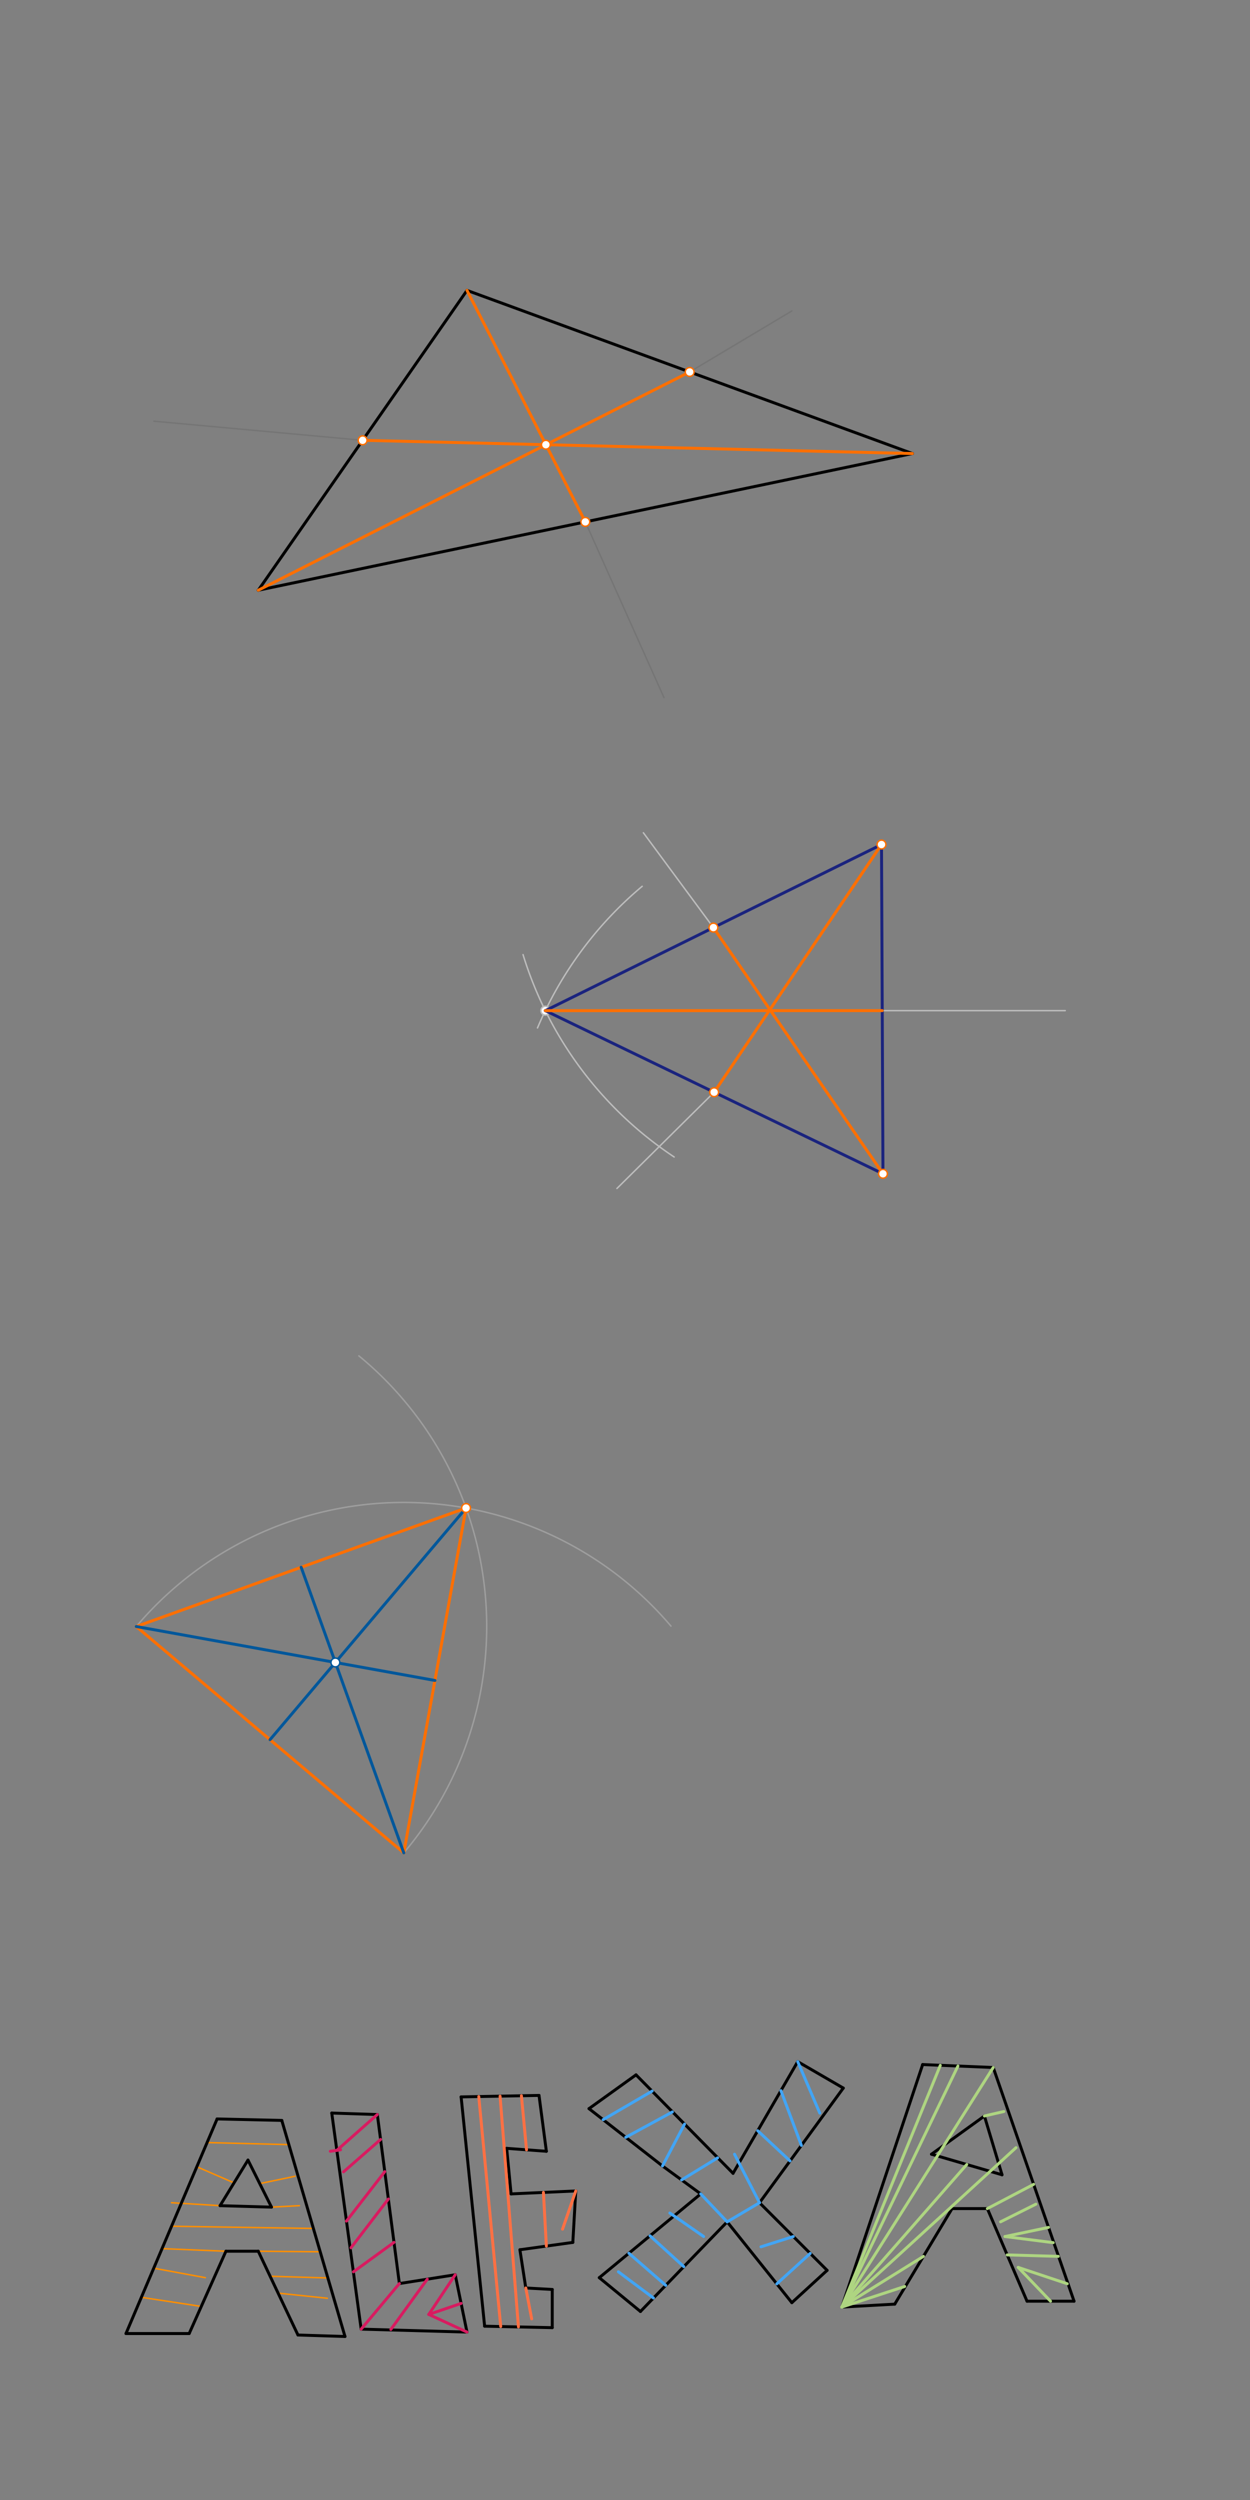 <svg xmlns="http://www.w3.org/2000/svg" class="svg--1it" height="100%" preserveAspectRatio="xMidYMid meet" viewBox="0 0 850.394 1700.787" width="100%"><rect x="0" y="0" width="850.394" height="1700.787" fill="#808080" stroke="none"/><defs><marker id="marker-arrow" markerHeight="16" markerUnits="userSpaceOnUse" markerWidth="24" orient="auto-start-reverse" refX="24" refY="4" viewBox="0 0 24 8"><path d="M 0 0 L 24 4 L 0 8 z" stroke="inherit"></path></marker></defs><g class="aux-layer--1FB"><g class="element--2qn"><line stroke="#757575" stroke-dasharray="none" stroke-linecap="round" stroke-width="1" x1="469.203" x2="538.703" y1="253.047" y2="211.547"></line></g><g class="element--2qn"><line stroke="#757575" stroke-dasharray="none" stroke-linecap="round" stroke-width="1" x1="246.703" x2="104.703" y1="299.547" y2="286.547"></line></g><g class="element--2qn"><line stroke="#757575" stroke-dasharray="none" stroke-linecap="round" stroke-width="1" x1="398.203" x2="451.703" y1="355.047" y2="474.547"></line></g><g class="element--2qn"><path d="M 436.891 602.965 A 255.118 255.118 0 0 0 365.664 699.33" fill="none" stroke="#BDBDBD" stroke-dasharray="none" stroke-linecap="round" stroke-width="1"></path></g><g class="element--2qn"><path d="M 458.642 787.119 A 255.118 255.118 0 0 1 355.825 649.439" fill="none" stroke="#BDBDBD" stroke-dasharray="none" stroke-linecap="round" stroke-width="1"></path></g><g class="element--2qn"><line stroke="#BDBDBD" stroke-dasharray="none" stroke-linecap="round" stroke-width="1" x1="370.985" x2="724.703" y1="687.566" y2="687.547"></line></g><g class="element--2qn"><line stroke="#BDBDBD" stroke-dasharray="none" stroke-linecap="round" stroke-width="1" x1="485.344" x2="437.703" y1="631.056" y2="566.547"></line></g><g class="element--2qn"><line stroke="#BDBDBD" stroke-dasharray="none" stroke-linecap="round" stroke-width="1" x1="485.842" x2="419.703" y1="743.056" y2="808.547"></line></g><g class="element--2qn"><path d="M 274.703 1260.547 A 238.411 238.411 0 0 0 244.136 922.405" fill="none" stroke="#9E9E9E" stroke-dasharray="none" stroke-linecap="round" stroke-width="1"></path></g><g class="element--2qn"><path d="M 92.703 1106.547 A 238.411 238.411 0 0 1 456.482 1106.285" fill="none" stroke="#9E9E9E" stroke-dasharray="none" stroke-linecap="round" stroke-width="1"></path></g><g class="element--2qn"><line stroke="#FF8F00" stroke-dasharray="none" stroke-linecap="round" stroke-width="1" x1="140.877" x2="196.353" y1="1457.621" y2="1459.011"></line></g><g class="element--2qn"><line stroke="#FF8F00" stroke-dasharray="none" stroke-linecap="round" stroke-width="1" x1="133.899" x2="159.203" y1="1474.055" y2="1485.047"></line></g><g class="element--2qn"><line stroke="#FF8F00" stroke-dasharray="none" stroke-linecap="round" stroke-width="1" x1="176.703" x2="200.703" y1="1485.547" y2="1480.547"></line></g><g class="element--2qn"><line stroke="#FF8F00" stroke-dasharray="none" stroke-linecap="round" stroke-width="1" x1="184.703" x2="203.703" y1="1501.547" y2="1500.547"></line></g><g class="element--2qn"><line stroke="#FF8F00" stroke-dasharray="none" stroke-linecap="round" stroke-width="1" x1="149.703" x2="116.703" y1="1500.547" y2="1498.547"></line></g><g class="element--2qn"><line stroke="#FF8F00" stroke-dasharray="none" stroke-linecap="round" stroke-width="1" x1="116.703" x2="213.203" y1="1514.547" y2="1516.047"></line></g><g class="element--2qn"><line stroke="#FF8F00" stroke-dasharray="none" stroke-linecap="round" stroke-width="1" x1="175.703" x2="217.667" y1="1531.547" y2="1531.918"></line></g><g class="element--2qn"><line stroke="#FF8F00" stroke-dasharray="none" stroke-linecap="round" stroke-width="1" x1="153.703" x2="110.169" y1="1531.547" y2="1529.771"></line></g><g class="element--2qn"><line stroke="#FF8F00" stroke-dasharray="none" stroke-linecap="round" stroke-width="1" x1="104.589" x2="139.703" y1="1543.074" y2="1549.547"></line></g><g class="element--2qn"><line stroke="#FF8F00" stroke-dasharray="none" stroke-linecap="round" stroke-width="1" x1="183.766" x2="223.119" y1="1548.569" y2="1549.737"></line></g><g class="element--2qn"><line stroke="#FF8F00" stroke-dasharray="none" stroke-linecap="round" stroke-width="1" x1="222.703" x2="189.203" y1="1563.547" y2="1560.047"></line></g><g class="element--2qn"><line stroke="#FF8F00" stroke-dasharray="none" stroke-linecap="round" stroke-width="1" x1="136.939" x2="96.269" y1="1569.099" y2="1562.911"></line></g><g class="element--2qn"><circle cx="370.985" cy="687.566" r="3" stroke="#BDBDBD" stroke-width="1" fill="#ffffff"></circle>}</g></g><g class="main-layer--3Vd"><g class="element--2qn"><line stroke="#000000" stroke-dasharray="none" stroke-linecap="round" stroke-width="2" x1="175.703" x2="620.703" y1="401.547" y2="308.547"></line></g><g class="element--2qn"><line stroke="#000000" stroke-dasharray="none" stroke-linecap="round" stroke-width="2" x1="175.703" x2="317.703" y1="401.547" y2="197.547"></line></g><g class="element--2qn"><line stroke="#000000" stroke-dasharray="none" stroke-linecap="round" stroke-width="2" x1="317.703" x2="620.703" y1="197.547" y2="308.547"></line></g><g class="element--2qn"><line stroke="#FF6F00" stroke-dasharray="none" stroke-linecap="round" stroke-width="2" x1="175.703" x2="469.203" y1="401.547" y2="253.047"></line></g><g class="element--2qn"><line stroke="#FF6F00" stroke-dasharray="none" stroke-linecap="round" stroke-width="2" x1="620.703" x2="246.703" y1="308.547" y2="299.547"></line></g><g class="element--2qn"><line stroke="#FF6F00" stroke-dasharray="none" stroke-linecap="round" stroke-width="2" x1="317.703" x2="398.203" y1="197.547" y2="355.047"></line></g><g class="element--2qn"><line stroke="#1A237E" stroke-dasharray="none" stroke-linecap="round" stroke-width="2" x1="599.703" x2="600.699" y1="574.547" y2="798.547"></line></g><g class="element--2qn"><line stroke="#1A237E" stroke-dasharray="none" stroke-linecap="round" stroke-width="2" x1="600.699" x2="370.985" y1="798.547" y2="687.566"></line></g><g class="element--2qn"><line stroke="#1A237E" stroke-dasharray="none" stroke-linecap="round" stroke-width="2" x1="370.985" x2="599.703" y1="687.566" y2="574.547"></line></g><g class="element--2qn"><line stroke="#FF6F00" stroke-dasharray="none" stroke-linecap="round" stroke-width="2" x1="370.985" x2="600.205" y1="687.566" y2="687.553"></line></g><g class="element--2qn"><line stroke="#FF6F00" stroke-dasharray="none" stroke-linecap="round" stroke-width="2" x1="599.703" x2="485.842" y1="574.547" y2="743.056"></line></g><g class="element--2qn"><line stroke="#FF6F00" stroke-dasharray="none" stroke-linecap="round" stroke-width="2" x1="600.699" x2="485.344" y1="798.547" y2="631.056"></line></g><g class="element--2qn"><line stroke="#FF6F00" stroke-dasharray="none" stroke-linecap="round" stroke-width="2" x1="92.703" x2="274.703" y1="1106.547" y2="1260.547"></line></g><g class="element--2qn"><line stroke="#FF6F00" stroke-dasharray="none" stroke-linecap="round" stroke-width="2" x1="92.703" x2="317.071" y1="1106.547" y2="1025.93"></line></g><g class="element--2qn"><line stroke="#FF6F00" stroke-dasharray="none" stroke-linecap="round" stroke-width="2" x1="274.703" x2="317.071" y1="1260.547" y2="1025.93"></line></g><g class="element--2qn"><line stroke="#01579B" stroke-dasharray="none" stroke-linecap="round" stroke-width="2" x1="274.703" x2="204.887" y1="1260.547" y2="1066.239"></line></g><g class="element--2qn"><line stroke="#01579B" stroke-dasharray="none" stroke-linecap="round" stroke-width="2" x1="92.703" x2="295.887" y1="1106.547" y2="1143.239"></line></g><g class="element--2qn"><line stroke="#01579B" stroke-dasharray="none" stroke-linecap="round" stroke-width="2" x1="183.703" x2="317.071" y1="1183.547" y2="1025.93"></line></g><g class="element--2qn"><line stroke="#000000" stroke-dasharray="none" stroke-linecap="round" stroke-width="2" x1="85.703" x2="147.703" y1="1587.547" y2="1441.547"></line></g><g class="element--2qn"><line stroke="#000000" stroke-dasharray="none" stroke-linecap="round" stroke-width="2" x1="147.703" x2="191.703" y1="1441.547" y2="1442.547"></line></g><g class="element--2qn"><line stroke="#000000" stroke-dasharray="none" stroke-linecap="round" stroke-width="2" x1="191.703" x2="234.703" y1="1442.547" y2="1589.547"></line></g><g class="element--2qn"><line stroke="#000000" stroke-dasharray="none" stroke-linecap="round" stroke-width="2" x1="234.703" x2="202.703" y1="1589.547" y2="1588.547"></line></g><g class="element--2qn"><line stroke="#000000" stroke-dasharray="none" stroke-linecap="round" stroke-width="2" x1="85.703" x2="128.703" y1="1587.547" y2="1587.547"></line></g><g class="element--2qn"><line stroke="#000000" stroke-dasharray="none" stroke-linecap="round" stroke-width="2" x1="128.703" x2="153.703" y1="1587.547" y2="1531.547"></line></g><g class="element--2qn"><line stroke="#000000" stroke-dasharray="none" stroke-linecap="round" stroke-width="2" x1="153.703" x2="175.703" y1="1531.547" y2="1531.547"></line></g><g class="element--2qn"><line stroke="#000000" stroke-dasharray="none" stroke-linecap="round" stroke-width="2" x1="175.703" x2="202.703" y1="1531.547" y2="1588.547"></line></g><g class="element--2qn"><line stroke="#000000" stroke-dasharray="none" stroke-linecap="round" stroke-width="2" x1="149.703" x2="184.703" y1="1500.547" y2="1501.547"></line></g><g class="element--2qn"><line stroke="#000000" stroke-dasharray="none" stroke-linecap="round" stroke-width="2" x1="149.703" x2="168.703" y1="1500.547" y2="1469.547"></line></g><g class="element--2qn"><line stroke="#000000" stroke-dasharray="none" stroke-linecap="round" stroke-width="2" x1="168.703" x2="184.703" y1="1469.547" y2="1501.547"></line></g><g class="element--2qn"><line stroke="#000000" stroke-dasharray="none" stroke-linecap="round" stroke-width="2" x1="225.703" x2="245.703" y1="1437.547" y2="1584.547"></line></g><g class="element--2qn"><line stroke="#000000" stroke-dasharray="none" stroke-linecap="round" stroke-width="2" x1="245.703" x2="317.703" y1="1584.547" y2="1586.547"></line></g><g class="element--2qn"><line stroke="#000000" stroke-dasharray="none" stroke-linecap="round" stroke-width="2" x1="317.703" x2="309.703" y1="1586.547" y2="1547.547"></line></g><g class="element--2qn"><line stroke="#000000" stroke-dasharray="none" stroke-linecap="round" stroke-width="2" x1="309.703" x2="271.703" y1="1547.547" y2="1553.547"></line></g><g class="element--2qn"><line stroke="#000000" stroke-dasharray="none" stroke-linecap="round" stroke-width="2" x1="271.703" x2="256.703" y1="1553.547" y2="1438.547"></line></g><g class="element--2qn"><line stroke="#000000" stroke-dasharray="none" stroke-linecap="round" stroke-width="2" x1="256.703" x2="225.703" y1="1438.547" y2="1437.547"></line></g><g class="element--2qn"><line stroke="#000000" stroke-dasharray="none" stroke-linecap="round" stroke-width="2" x1="313.703" x2="329.703" y1="1426.547" y2="1582.547"></line></g><g class="element--2qn"><line stroke="#000000" stroke-dasharray="none" stroke-linecap="round" stroke-width="2" x1="329.703" x2="375.703" y1="1582.547" y2="1583.547"></line></g><g class="element--2qn"><line stroke="#000000" stroke-dasharray="none" stroke-linecap="round" stroke-width="2" x1="375.703" x2="375.703" y1="1583.547" y2="1557.547"></line></g><g class="element--2qn"><line stroke="#000000" stroke-dasharray="none" stroke-linecap="round" stroke-width="2" x1="375.703" x2="357.703" y1="1557.547" y2="1556.547"></line></g><g class="element--2qn"><line stroke="#000000" stroke-dasharray="none" stroke-linecap="round" stroke-width="2" x1="357.703" x2="353.703" y1="1556.547" y2="1530.547"></line></g><g class="element--2qn"><line stroke="#000000" stroke-dasharray="none" stroke-linecap="round" stroke-width="2" x1="353.703" x2="389.703" y1="1530.547" y2="1525.547"></line></g><g class="element--2qn"><line stroke="#000000" stroke-dasharray="none" stroke-linecap="round" stroke-width="2" x1="389.703" x2="391.703" y1="1525.547" y2="1490.547"></line></g><g class="element--2qn"><line stroke="#000000" stroke-dasharray="none" stroke-linecap="round" stroke-width="2" x1="391.703" x2="347.703" y1="1490.547" y2="1492.547"></line></g><g class="element--2qn"><line stroke="#000000" stroke-dasharray="none" stroke-linecap="round" stroke-width="2" x1="347.703" x2="344.703" y1="1492.547" y2="1461.547"></line></g><g class="element--2qn"><line stroke="#000000" stroke-dasharray="none" stroke-linecap="round" stroke-width="2" x1="344.703" x2="371.703" y1="1461.547" y2="1463.547"></line></g><g class="element--2qn"><line stroke="#000000" stroke-dasharray="none" stroke-linecap="round" stroke-width="2" x1="371.703" x2="366.703" y1="1463.547" y2="1425.547"></line></g><g class="element--2qn"><line stroke="#000000" stroke-dasharray="none" stroke-linecap="round" stroke-width="2" x1="313.703" x2="366.703" y1="1426.547" y2="1425.547"></line></g><g class="element--2qn"><line stroke="#000000" stroke-dasharray="none" stroke-linecap="round" stroke-width="2" x1="432.703" x2="400.703" y1="1411.547" y2="1434.547"></line></g><g class="element--2qn"><line stroke="#000000" stroke-dasharray="none" stroke-linecap="round" stroke-width="2" x1="400.703" x2="450.703" y1="1434.547" y2="1473.547"></line></g><g class="element--2qn"><line stroke="#000000" stroke-dasharray="none" stroke-linecap="round" stroke-width="2" x1="450.703" x2="476.703" y1="1473.547" y2="1492.547"></line></g><g class="element--2qn"><line stroke="#000000" stroke-dasharray="none" stroke-linecap="round" stroke-width="2" x1="476.703" x2="407.703" y1="1492.547" y2="1549.547"></line></g><g class="element--2qn"><line stroke="#000000" stroke-dasharray="none" stroke-linecap="round" stroke-width="2" x1="407.703" x2="435.703" y1="1549.547" y2="1572.547"></line></g><g class="element--2qn"><line stroke="#000000" stroke-dasharray="none" stroke-linecap="round" stroke-width="2" x1="435.703" x2="494.703" y1="1572.547" y2="1511.547"></line></g><g class="element--2qn"><line stroke="#000000" stroke-dasharray="none" stroke-linecap="round" stroke-width="2" x1="494.703" x2="538.703" y1="1511.547" y2="1566.547"></line></g><g class="element--2qn"><line stroke="#000000" stroke-dasharray="none" stroke-linecap="round" stroke-width="2" x1="538.703" x2="562.703" y1="1566.547" y2="1544.547"></line></g><g class="element--2qn"><line stroke="#000000" stroke-dasharray="none" stroke-linecap="round" stroke-width="2" x1="562.703" x2="516.703" y1="1544.547" y2="1498.547"></line></g><g class="element--2qn"><line stroke="#000000" stroke-dasharray="none" stroke-linecap="round" stroke-width="2" x1="516.703" x2="573.703" y1="1498.547" y2="1420.547"></line></g><g class="element--2qn"><line stroke="#000000" stroke-dasharray="none" stroke-linecap="round" stroke-width="2" x1="573.703" x2="542.703" y1="1420.547" y2="1402.547"></line></g><g class="element--2qn"><line stroke="#000000" stroke-dasharray="none" stroke-linecap="round" stroke-width="2" x1="542.703" x2="498.703" y1="1402.547" y2="1478.547"></line></g><g class="element--2qn"><line stroke="#000000" stroke-dasharray="none" stroke-linecap="round" stroke-width="2" x1="498.703" x2="432.703" y1="1478.547" y2="1411.547"></line></g><g class="element--2qn"><line stroke="#000000" stroke-dasharray="none" stroke-linecap="round" stroke-width="2" x1="572.703" x2="627.703" y1="1569.547" y2="1404.547"></line></g><g class="element--2qn"><line stroke="#000000" stroke-dasharray="none" stroke-linecap="round" stroke-width="2" x1="627.703" x2="675.703" y1="1404.547" y2="1406.547"></line></g><g class="element--2qn"><line stroke="#000000" stroke-dasharray="none" stroke-linecap="round" stroke-width="2" x1="675.703" x2="730.703" y1="1406.547" y2="1565.547"></line></g><g class="element--2qn"><line stroke="#000000" stroke-dasharray="none" stroke-linecap="round" stroke-width="2" x1="730.703" x2="698.703" y1="1565.547" y2="1565.547"></line></g><g class="element--2qn"><line stroke="#000000" stroke-dasharray="none" stroke-linecap="round" stroke-width="2" x1="572.703" x2="608.703" y1="1569.547" y2="1567.547"></line></g><g class="element--2qn"><line stroke="#000000" stroke-dasharray="none" stroke-linecap="round" stroke-width="2" x1="608.703" x2="647.703" y1="1567.547" y2="1502.547"></line></g><g class="element--2qn"><line stroke="#000000" stroke-dasharray="none" stroke-linecap="round" stroke-width="2" x1="647.703" x2="671.703" y1="1502.547" y2="1502.547"></line></g><g class="element--2qn"><line stroke="#000000" stroke-dasharray="none" stroke-linecap="round" stroke-width="2" x1="671.703" x2="698.703" y1="1502.547" y2="1565.547"></line></g><g class="element--2qn"><line stroke="#000000" stroke-dasharray="none" stroke-linecap="round" stroke-width="2" x1="633.703" x2="681.703" y1="1465.547" y2="1479.547"></line></g><g class="element--2qn"><line stroke="#000000" stroke-dasharray="none" stroke-linecap="round" stroke-width="2" x1="681.703" x2="669.703" y1="1479.547" y2="1439.547"></line></g><g class="element--2qn"><line stroke="#000000" stroke-dasharray="none" stroke-linecap="round" stroke-width="2" x1="633.703" x2="669.703" y1="1465.547" y2="1439.547"></line></g><g class="element--2qn"><line stroke="#D81B60" stroke-dasharray="none" stroke-linecap="round" stroke-width="2" x1="224.703" x2="231.703" y1="1463.547" y2="1462.547"></line></g><g class="element--2qn"><line stroke="#D81B60" stroke-dasharray="none" stroke-linecap="round" stroke-width="2" x1="256.703" x2="229.154" y1="1438.547" y2="1462.911"></line></g><g class="element--2qn"><line stroke="#D81B60" stroke-dasharray="none" stroke-linecap="round" stroke-width="2" x1="258.917" x2="233.703" y1="1455.519" y2="1477.547"></line></g><g class="element--2qn"><line stroke="#D81B60" stroke-dasharray="none" stroke-linecap="round" stroke-width="2" x1="261.772" x2="235.703" y1="1477.407" y2="1511.047"></line></g><g class="element--2qn"><line stroke="#D81B60" stroke-dasharray="none" stroke-linecap="round" stroke-width="2" x1="264.203" x2="238.792" y1="1496.047" y2="1529.191"></line></g><g class="element--2qn"><line stroke="#D81B60" stroke-dasharray="none" stroke-linecap="round" stroke-width="2" x1="268.045" x2="240.451" y1="1525.502" y2="1545.553"></line></g><g class="element--2qn"><line stroke="#D81B60" stroke-dasharray="none" stroke-linecap="round" stroke-width="2" x1="271.703" x2="245.703" y1="1553.547" y2="1584.547"></line></g><g class="element--2qn"><line stroke="#D81B60" stroke-dasharray="none" stroke-linecap="round" stroke-width="2" x1="290.703" x2="265.9" y1="1550.547" y2="1584.77"></line></g><g class="element--2qn"><line stroke="#D81B60" stroke-dasharray="none" stroke-linecap="round" stroke-width="2" x1="309.703" x2="291.703" y1="1547.547" y2="1574.547"></line></g><g class="element--2qn"><line stroke="#D81B60" stroke-dasharray="none" stroke-linecap="round" stroke-width="2" x1="291.703" x2="313.703" y1="1574.547" y2="1567.047"></line></g><g class="element--2qn"><line stroke="#D81B60" stroke-dasharray="none" stroke-linecap="round" stroke-width="2" x1="317.703" x2="291.703" y1="1586.547" y2="1574.547"></line></g><g class="element--2qn"><line stroke="#FF7043" stroke-dasharray="none" stroke-linecap="round" stroke-width="2" x1="325.718" x2="340.652" y1="1426.32" y2="1582.755"></line></g><g class="element--2qn"><line stroke="#FF7043" stroke-dasharray="none" stroke-linecap="round" stroke-width="2" x1="340.203" x2="352.703" y1="1426.047" y2="1583.047"></line></g><g class="element--2qn"><line stroke="#FF7043" stroke-dasharray="none" stroke-linecap="round" stroke-width="2" x1="361.703" x2="357.703" y1="1577.547" y2="1556.547"></line></g><g class="element--2qn"><line stroke="#FF7043" stroke-dasharray="none" stroke-linecap="round" stroke-width="2" x1="371.703" x2="369.703" y1="1528.047" y2="1491.547"></line></g><g class="element--2qn"><line stroke="#FF7043" stroke-dasharray="none" stroke-linecap="round" stroke-width="2" x1="358.203" x2="354.726" y1="1462.547" y2="1425.766"></line></g><g class="element--2qn"><line stroke="#FF7043" stroke-dasharray="none" stroke-linecap="round" stroke-width="2" x1="382.703" x2="391.703" y1="1516.547" y2="1490.547"></line></g><g class="element--2qn"><line stroke="#42A5F5" stroke-dasharray="none" stroke-linecap="round" stroke-width="2" x1="410.315" x2="443.691" y1="1442.044" y2="1422.576"></line></g><g class="element--2qn"><line stroke="#42A5F5" stroke-dasharray="none" stroke-linecap="round" stroke-width="2" x1="425.703" x2="457.447" y1="1454.047" y2="1436.781"></line></g><g class="element--2qn"><line stroke="#42A5F5" stroke-dasharray="none" stroke-linecap="round" stroke-width="2" x1="450.703" x2="465.703" y1="1473.547" y2="1445.047"></line></g><g class="element--2qn"><line stroke="#42A5F5" stroke-dasharray="none" stroke-linecap="round" stroke-width="2" x1="463.703" x2="488.199" y1="1483.047" y2="1468.038"></line></g><g class="element--2qn"><line stroke="#42A5F5" stroke-dasharray="none" stroke-linecap="round" stroke-width="2" x1="531.27" x2="545.203" y1="1422.296" y2="1459.547"></line></g><g class="element--2qn"><line stroke="#42A5F5" stroke-dasharray="none" stroke-linecap="round" stroke-width="2" x1="515.477" x2="537.47" y1="1449.574" y2="1470.106"></line></g><g class="element--2qn"><line stroke="#42A5F5" stroke-dasharray="none" stroke-linecap="round" stroke-width="2" x1="557.703" x2="542.703" y1="1437.547" y2="1402.547"></line></g><g class="element--2qn"><line stroke="#42A5F5" stroke-dasharray="none" stroke-linecap="round" stroke-width="2" x1="516.703" x2="499.703" y1="1498.547" y2="1465.547"></line></g><g class="element--2qn"><line stroke="#42A5F5" stroke-dasharray="none" stroke-linecap="round" stroke-width="2" x1="528.459" x2="551.2" y1="1553.742" y2="1533.05"></line></g><g class="element--2qn"><line stroke="#42A5F5" stroke-dasharray="none" stroke-linecap="round" stroke-width="2" x1="517.703" x2="539.703" y1="1528.547" y2="1521.547"></line></g><g class="element--2qn"><line stroke="#42A5F5" stroke-dasharray="none" stroke-linecap="round" stroke-width="2" x1="494.703" x2="516.703" y1="1511.547" y2="1498.547"></line></g><g class="element--2qn"><line stroke="#42A5F5" stroke-dasharray="none" stroke-linecap="round" stroke-width="2" x1="494.703" x2="476.703" y1="1511.547" y2="1492.547"></line></g><g class="element--2qn"><line stroke="#42A5F5" stroke-dasharray="none" stroke-linecap="round" stroke-width="2" x1="478.703" x2="455.703" y1="1521.547" y2="1505.547"></line></g><g class="element--2qn"><line stroke="#42A5F5" stroke-dasharray="none" stroke-linecap="round" stroke-width="2" x1="442.203" x2="465.203" y1="1521.047" y2="1542.047"></line></g><g class="element--2qn"><line stroke="#42A5F5" stroke-dasharray="none" stroke-linecap="round" stroke-width="2" x1="427.835" x2="452.914" y1="1532.917" y2="1554.751"></line></g><g class="element--2qn"><line stroke="#42A5F5" stroke-dasharray="none" stroke-linecap="round" stroke-width="2" x1="444.567" x2="420.703" y1="1563.382" y2="1545.547"></line></g><g class="element--2qn"><line stroke="#AED581" stroke-dasharray="none" stroke-linecap="round" stroke-width="2" x1="572.703" x2="639.704" y1="1569.547" y2="1405.098"></line></g><g class="element--2qn"><line stroke="#AED581" stroke-dasharray="none" stroke-linecap="round" stroke-width="2" x1="572.703" x2="651.703" y1="1569.547" y2="1405.547"></line></g><g class="element--2qn"><line stroke="#AED581" stroke-dasharray="none" stroke-linecap="round" stroke-width="2" x1="572.703" x2="675.703" y1="1569.547" y2="1406.547"></line></g><g class="element--2qn"><line stroke="#AED581" stroke-dasharray="none" stroke-linecap="round" stroke-width="2" x1="572.703" x2="657.703" y1="1569.547" y2="1472.547"></line></g><g class="element--2qn"><line stroke="#AED581" stroke-dasharray="none" stroke-linecap="round" stroke-width="2" x1="669.703" x2="682.922" y1="1439.547" y2="1436.496"></line></g><g class="element--2qn"><line stroke="#AED581" stroke-dasharray="none" stroke-linecap="round" stroke-width="2" x1="572.703" x2="691.201" y1="1569.547" y2="1461.091"></line></g><g class="element--2qn"><line stroke="#AED581" stroke-dasharray="none" stroke-linecap="round" stroke-width="2" x1="572.703" x2="628.203" y1="1569.547" y2="1535.047"></line></g><g class="element--2qn"><line stroke="#AED581" stroke-dasharray="none" stroke-linecap="round" stroke-width="2" x1="671.703" x2="703.203" y1="1502.547" y2="1486.047"></line></g><g class="element--2qn"><line stroke="#AED581" stroke-dasharray="none" stroke-linecap="round" stroke-width="2" x1="572.703" x2="615.478" y1="1569.547" y2="1555.521"></line></g><g class="element--2qn"><line stroke="#AED581" stroke-dasharray="none" stroke-linecap="round" stroke-width="2" x1="680.703" x2="704.703" y1="1511.547" y2="1499.547"></line></g><g class="element--2qn"><line stroke="#AED581" stroke-dasharray="none" stroke-linecap="round" stroke-width="2" x1="683.703" x2="713.322" y1="1521.547" y2="1515.331"></line></g><g class="element--2qn"><line stroke="#AED581" stroke-dasharray="none" stroke-linecap="round" stroke-width="2" x1="683.703" x2="716.53" y1="1521.547" y2="1525.719"></line></g><g class="element--2qn"><line stroke="#AED581" stroke-dasharray="none" stroke-linecap="round" stroke-width="2" x1="685.203" x2="719.973" y1="1534.047" y2="1535.04"></line></g><g class="element--2qn"><line stroke="#AED581" stroke-dasharray="none" stroke-linecap="round" stroke-width="2" x1="692.703" x2="726.085" y1="1542.547" y2="1553.676"></line></g><g class="element--2qn"><line stroke="#AED581" stroke-dasharray="none" stroke-linecap="round" stroke-width="2" x1="714.703" x2="692.703" y1="1565.547" y2="1542.547"></line></g><g class="element--2qn"><circle cx="371.37" cy="302.547" r="3" stroke="#FF6F00" stroke-width="1" fill="#ffffff"></circle>}</g><g class="element--2qn"><circle cx="469.203" cy="253.047" r="3" stroke="#FF6F00" stroke-width="1" fill="#ffffff"></circle>}</g><g class="element--2qn"><circle cx="398.203" cy="355.047" r="3" stroke="#FF6F00" stroke-width="1" fill="#ffffff"></circle>}</g><g class="element--2qn"><circle cx="246.703" cy="299.547" r="3" stroke="#FF6F00" stroke-width="1" fill="#ffffff"></circle>}</g><g class="element--2qn"><circle cx="599.703" cy="574.547" r="3" stroke="#FF6F00" stroke-width="1" fill="#ffffff"></circle>}</g><g class="element--2qn"><circle cx="600.699" cy="798.547" r="3" stroke="#FF6F00" stroke-width="1" fill="#ffffff"></circle>}</g><g class="element--2qn"><circle cx="485.842" cy="743.056" r="3" stroke="#FF6F00" stroke-width="1" fill="#ffffff"></circle>}</g><g class="element--2qn"><circle cx="485.344" cy="631.056" r="3" stroke="#FF6F00" stroke-width="1" fill="#ffffff"></circle>}</g><g class="element--2qn"><circle cx="317.071" cy="1025.93" r="3" stroke="#FF6F00" stroke-width="1" fill="#ffffff"></circle>}</g><g class="element--2qn"><circle cx="228.159" cy="1131.008" r="3" stroke="#01579B" stroke-width="1" fill="#ffffff"></circle>}</g></g><g class="snaps-layer--2PT"></g><g class="temp-layer--rAP"></g></svg>